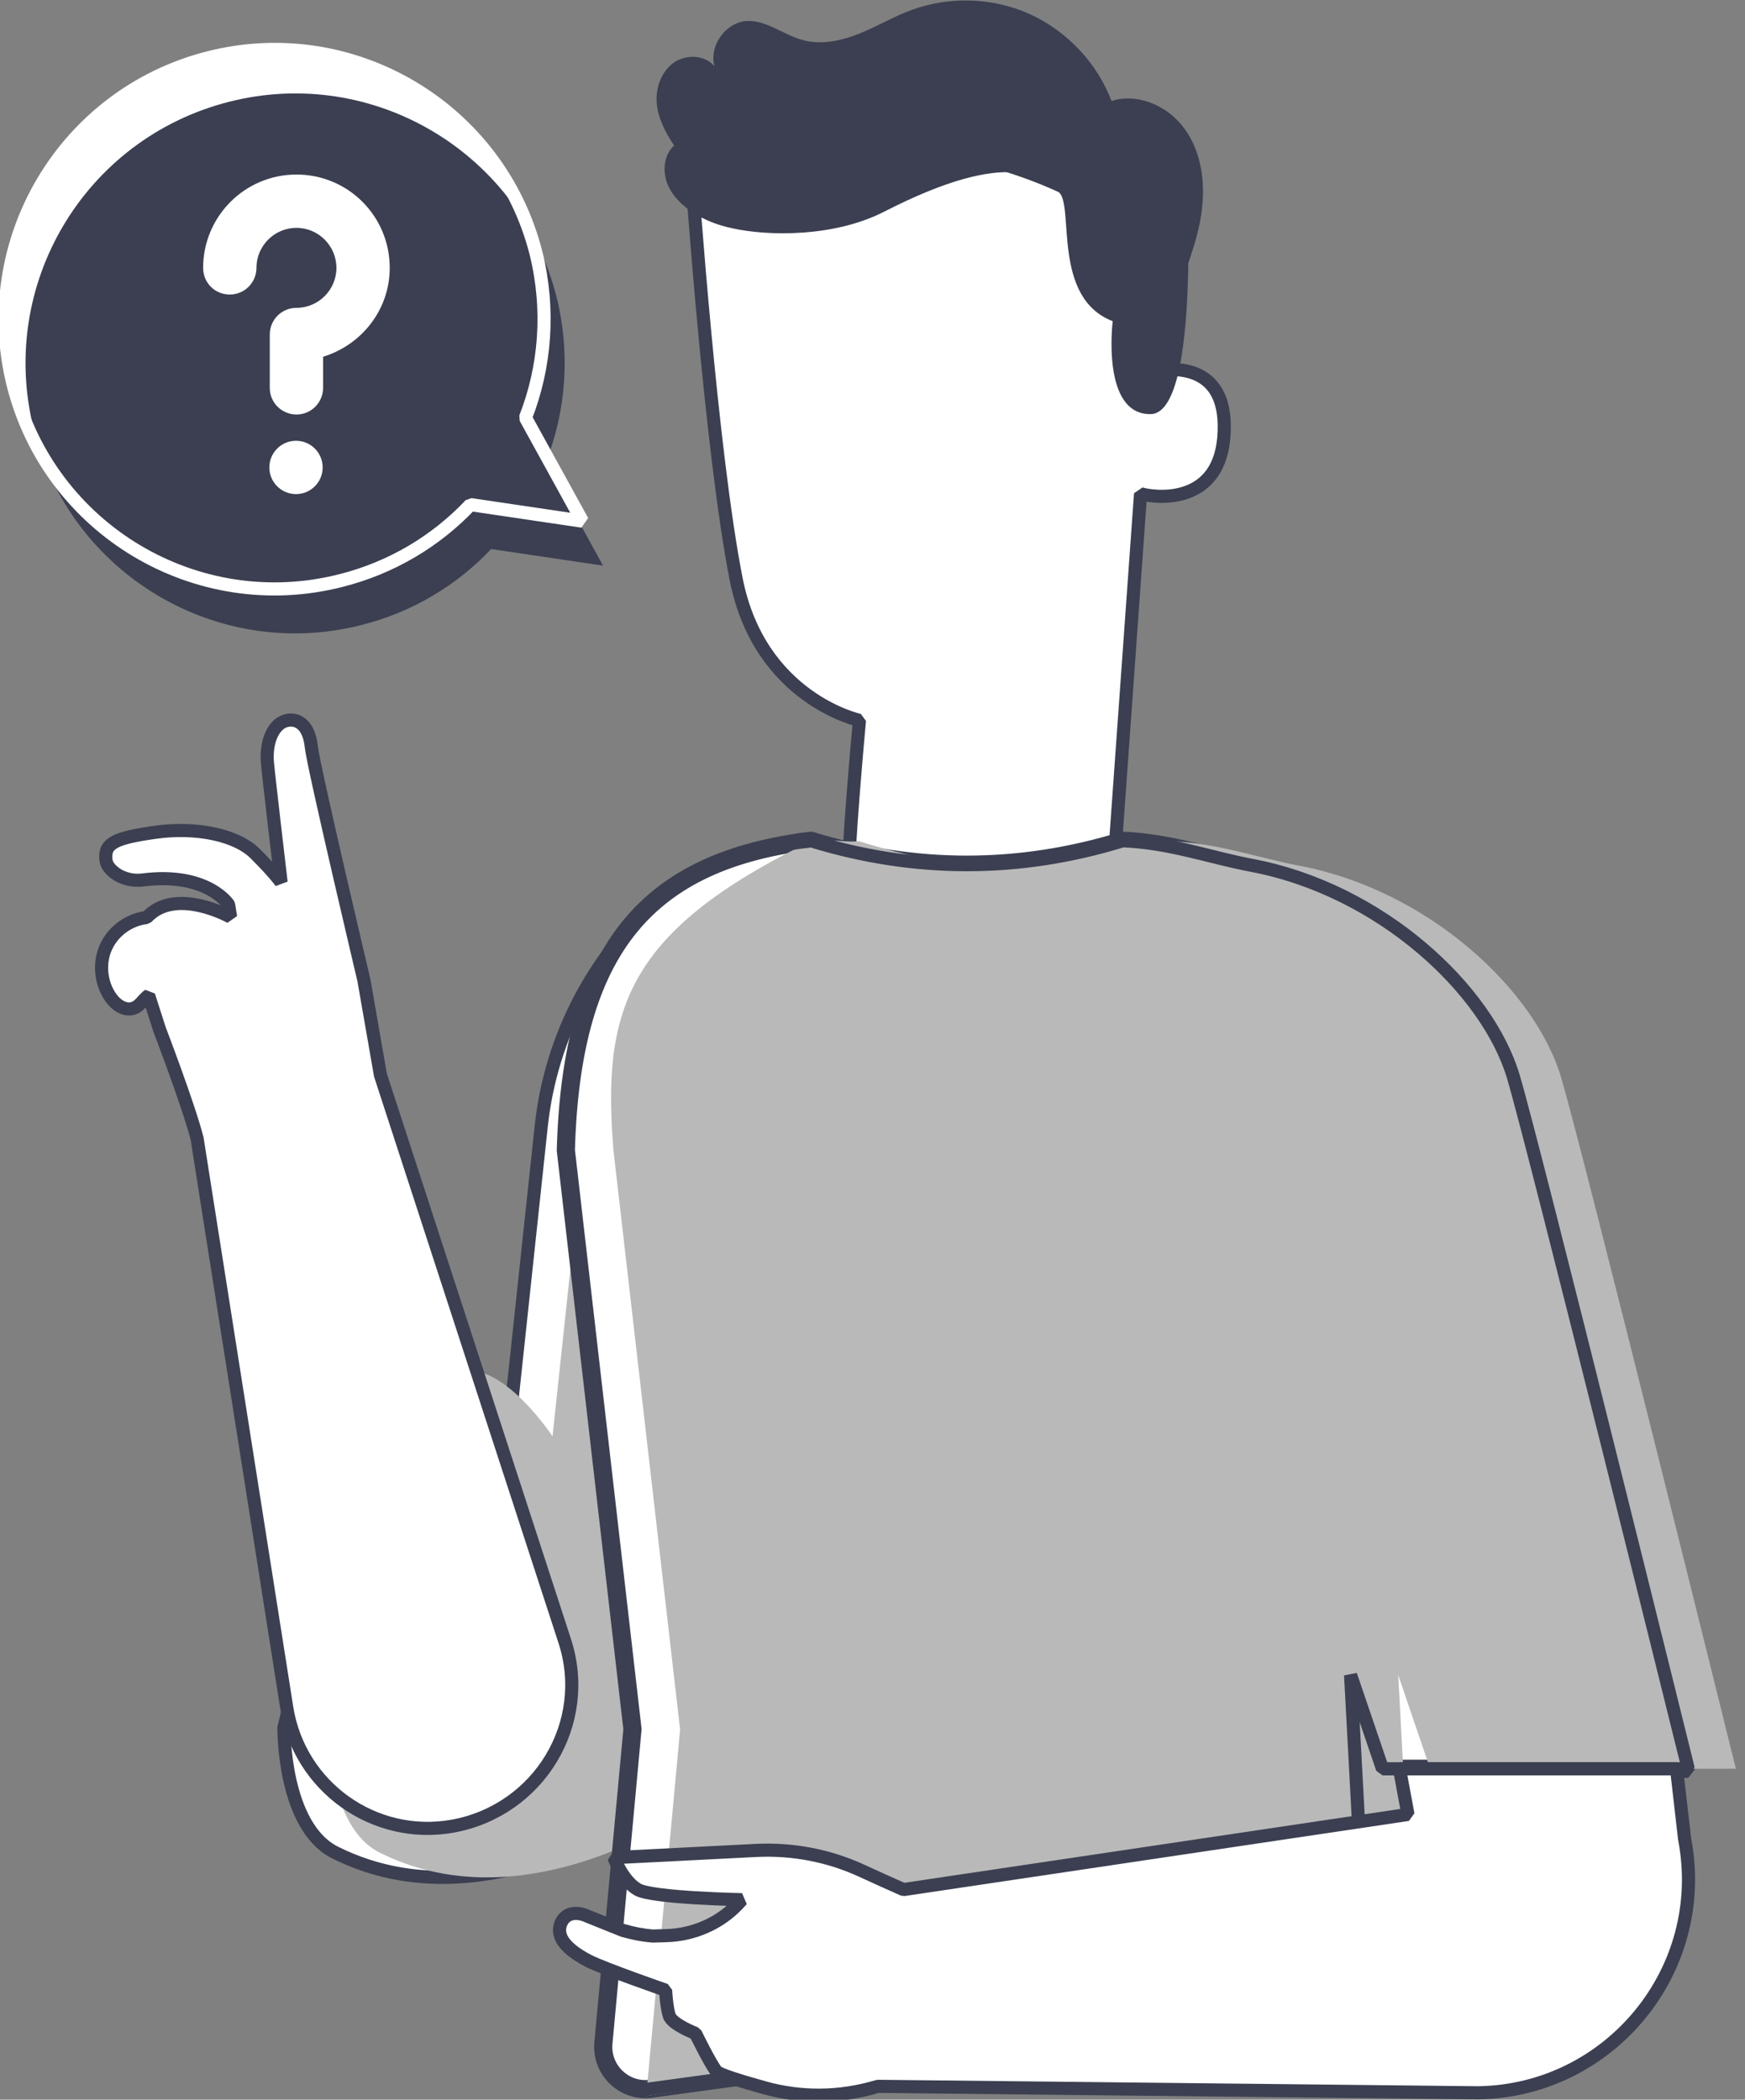 <svg width="133" height="160" viewBox="0 0 133 160" fill="none" xmlns="http://www.w3.org/2000/svg">
<rect x="0" y="0" width="133" height="160" fill="#808080" stroke="none"/>
<path d="M41.25 85.835L38.726 109.448C38.726 109.448 33.77 101.967 30.445 105.292C27.243 108.463 21.641 131.646 21.641 131.646C21.641 131.646 21.548 139.219 25.581 141.189C38.449 147.593 52.794 135.525 52.794 135.525L50.762 67.978C45.375 72.534 41.989 78.907 41.25 85.835Z" fill="white" stroke="#3B3F51" stroke-miterlimit="10" stroke-linejoin="bevel"/>
<path d="M44.637 85.835L42.112 109.448C42.112 109.448 37.156 101.967 33.832 105.292C30.63 108.463 25.027 131.646 25.027 131.646C25.027 131.646 24.935 139.219 28.968 141.189C41.835 147.593 56.181 135.525 56.181 135.525L54.149 67.978C48.792 72.534 45.406 78.907 44.637 85.835Z" fill="#B9B9B9"/>
<path d="M87.639 28.324L88.316 18.842L86.931 17.795C77.665 10.652 63.474 8.867 52.73 13.485C52.73 13.485 54.177 34.358 56.117 44.179C57.933 53.261 65.506 54.893 65.506 54.893C65.506 54.893 64.521 65.453 64.644 68.039L84.653 69.455L86.931 37.622C87.916 37.929 93.118 38.638 93.303 32.88C93.519 27.523 89.117 28.016 87.639 28.324Z" fill="white" stroke="#3B3F51" stroke-miterlimit="10" stroke-linejoin="bevel"/>
<path d="M50.053 7.851C49.961 6.712 50.392 5.48 51.315 4.803C52.239 4.126 53.717 4.156 54.455 5.049C54.024 3.51 55.286 1.724 56.887 1.601C58.396 1.509 59.688 2.648 61.166 3.048C62.582 3.448 64.121 3.11 65.507 2.555C66.892 2.001 68.154 1.232 69.539 0.739C72.433 -0.308 75.757 -0.185 78.559 1.108C81.36 2.402 83.638 4.834 84.716 7.697C86.747 7.05 89.056 8.097 90.287 9.821C91.549 11.545 91.857 13.793 91.611 15.917C91.457 17.333 91.026 18.719 90.564 20.073C90.564 20.196 90.564 20.32 90.564 20.443C90.472 25.553 89.887 31.526 87.701 31.557C83.915 31.618 84.808 24.476 84.808 24.476C80.16 22.69 81.883 15.701 80.714 14.655C79.544 13.608 77.112 11.145 67.384 16.133C63.598 18.072 58.58 18.011 55.81 17.395C55.717 17.364 55.656 17.364 55.563 17.333C55.533 17.333 55.533 17.333 55.502 17.333C55.471 17.333 55.44 17.302 55.41 17.302C54.548 17.087 53.686 16.748 52.916 16.256C52.023 15.701 51.223 14.932 50.854 13.977C50.484 12.992 50.607 11.792 51.377 11.084C50.7 10.068 50.146 8.99 50.053 7.851Z" fill="#3B3F51"/>
<path d="M102.939 127.643L103.647 140.82V151.78L49.622 159.169C47.591 159.446 45.805 157.753 45.99 155.69L48.206 131.768L43.127 87.651C43.558 72.042 49.561 65.576 61.813 64.068C61.905 64.068 60.735 64.191 60.858 64.191C62.551 64.006 60.858 64.191 61.813 64.068C69.724 66.5 77.666 66.5 85.578 64.068C89.241 64.222 92.288 65.361 95.428 65.946C105.279 67.824 113.375 75.428 115.345 82.047C116.977 87.528 128.674 134.786 128.674 134.786H105.371L102.939 127.643Z" fill="white" stroke="#3B3F51" stroke-width="1.384" stroke-miterlimit="10" stroke-linejoin="bevel"/>
<path d="M106.57 127.643L107.278 140.819L108.14 151.256L49.251 159.723L51.837 131.799L46.758 87.681C45.865 76.906 47.774 70.933 61.811 64.098C61.903 64.067 61.719 64.098 61.811 64.098C63.504 63.913 64.459 64.221 65.444 64.098C73.355 66.53 77.665 66.53 85.576 64.098H89.208C92.872 64.252 95.919 65.391 99.059 65.976C108.91 67.854 117.006 75.459 118.976 82.078C120.608 87.527 132.305 134.785 132.305 134.785H109.002L106.57 127.643Z" fill="#B9B9B9"/>
<path d="M102.939 127.643L103.647 140.82L105.094 151.564L49.407 159.2C47.467 159.477 45.774 157.845 45.959 155.905L48.206 131.768L43.127 87.651C43.558 72.042 49.561 65.576 61.813 64.068C61.905 64.068 60.735 64.191 60.858 64.191C62.551 64.006 60.858 64.191 61.813 64.068C69.724 66.5 77.666 66.5 85.578 64.068C89.241 64.222 92.288 65.361 95.428 65.946C105.279 67.824 113.375 75.428 115.345 82.047C116.977 87.528 128.674 134.786 128.674 134.786H105.371L102.939 127.643Z" stroke="#3B3F51" stroke-miterlimit="10" stroke-linejoin="bevel"/>
<path d="M43.035 125.026L28.997 81.924L27.735 74.689C27.735 74.689 23.918 58.557 23.733 56.956C23.549 55.109 22.595 54.77 21.917 54.893C20.871 55.078 20.255 56.463 20.378 58.064C20.409 58.618 21.425 67.239 21.425 67.239C21.425 67.239 20.963 66.561 19.485 65.084C18.038 63.606 14.929 62.99 11.851 63.421C8.773 63.852 7.972 64.252 8.065 65.453C8.095 65.946 8.434 66.284 8.803 66.561C9.419 66.993 10.189 67.146 10.897 67.054C15.822 66.438 17.423 68.932 17.423 68.932L17.577 69.886C17.577 69.886 14.345 68.07 12.066 69.24C11.697 69.425 11.42 69.671 11.174 69.917C9.85 70.071 8.65 70.933 8.095 72.134C7.511 73.365 7.664 74.936 8.465 76.044C8.834 76.567 9.481 77.029 10.127 76.844C10.466 76.752 10.712 76.475 10.928 76.229C11.051 76.105 11.174 75.951 11.328 75.859L12.159 78.445C12.159 78.445 14.345 84.141 15.022 86.758L21.856 130.137C22.81 136.14 28.505 140.235 34.508 139.157C41.095 137.957 45.097 131.307 43.035 125.026Z" fill="white" stroke="#3B3F51" stroke-miterlimit="10" stroke-linejoin="bevel"/>
<path d="M128.398 140.143L127.782 134.786H106.665L107.311 138.265L68.862 143.991C67.939 143.591 66.8 143.067 65.722 142.575C63.198 141.405 60.459 140.881 57.688 141.005L46.791 141.559C46.791 141.559 47.468 143.344 48.607 143.991C49.777 144.637 56.549 144.761 56.549 144.761L56.21 145.13C54.794 146.608 52.824 147.439 50.792 147.501L49.746 147.531C48.976 147.47 48.207 147.316 47.468 147.1L44.79 146.023C43.989 145.653 43.127 145.715 42.758 146.546C42.45 147.285 42.666 148.301 44.882 149.44C46.113 150.056 50.731 151.657 50.731 151.657C50.731 151.657 50.792 152.919 51.008 153.596C51.223 154.274 53.009 154.951 53.009 154.951C53.009 154.951 54.148 157.291 54.61 157.845C54.825 158.091 56.457 158.584 58.211 159.077C61.013 159.877 63.999 159.846 66.8 159.015L66.923 158.984L112.667 159.477C122.734 159.323 130.306 150.087 128.398 140.143Z" fill="white" stroke="#3B3F51" stroke-miterlimit="10" stroke-linejoin="bevel"/>
<path d="M40.049 31.834C41.557 27.986 41.926 23.614 40.849 19.273C38.048 8.282 26.873 1.601 15.883 4.403C4.894 7.204 -1.755 18.38 1.015 29.371C3.816 40.362 14.991 47.043 25.98 44.241C29.89 43.256 33.276 41.193 35.862 38.453L44.389 39.715L40.049 31.834Z" fill="white"/>
<path d="M41.619 35.189C43.128 31.341 43.497 26.969 42.42 22.628C39.618 11.637 28.444 4.957 17.454 7.758C6.434 10.56 -0.216 21.735 2.586 32.757C5.387 43.748 16.561 50.429 27.551 47.627C31.461 46.642 34.847 44.58 37.433 41.839L45.96 43.102L41.619 35.189Z" fill="#3B3F51"/>
<path d="M40.049 31.834C41.557 27.986 41.926 23.614 40.849 19.273C38.048 8.282 26.873 1.601 15.883 4.403C4.894 7.204 -1.755 18.38 1.015 29.371C3.816 40.362 14.991 47.043 25.98 44.241C29.89 43.256 33.276 41.193 35.862 38.453L44.389 39.715L40.049 31.834Z" stroke="white" stroke-miterlimit="10" stroke-linejoin="bevel"/>
<path fill-rule="evenodd" clip-rule="evenodd" d="M15.482 20.412C15.482 16.502 18.653 13.3 22.593 13.3C26.534 13.3 29.704 16.471 29.704 20.412C29.704 23.613 27.55 26.292 24.625 27.185V29.555C24.625 30.664 23.732 31.587 22.593 31.587C21.485 31.587 20.562 30.695 20.562 29.555V25.491C20.562 24.383 21.454 23.459 22.593 23.459C24.256 23.459 25.641 22.105 25.641 20.412C25.641 18.749 24.287 17.364 22.593 17.364C20.931 17.364 19.546 18.718 19.546 20.412C19.546 21.52 18.653 22.444 17.514 22.444C16.375 22.444 15.482 21.551 15.482 20.412Z" fill="white"/>
<path d="M22.561 37.652C23.683 37.652 24.593 36.742 24.593 35.62C24.593 34.498 23.683 33.588 22.561 33.588C21.439 33.588 20.529 34.498 20.529 35.62C20.529 36.742 21.439 37.652 22.561 37.652Z" fill="white"/>
</svg>

